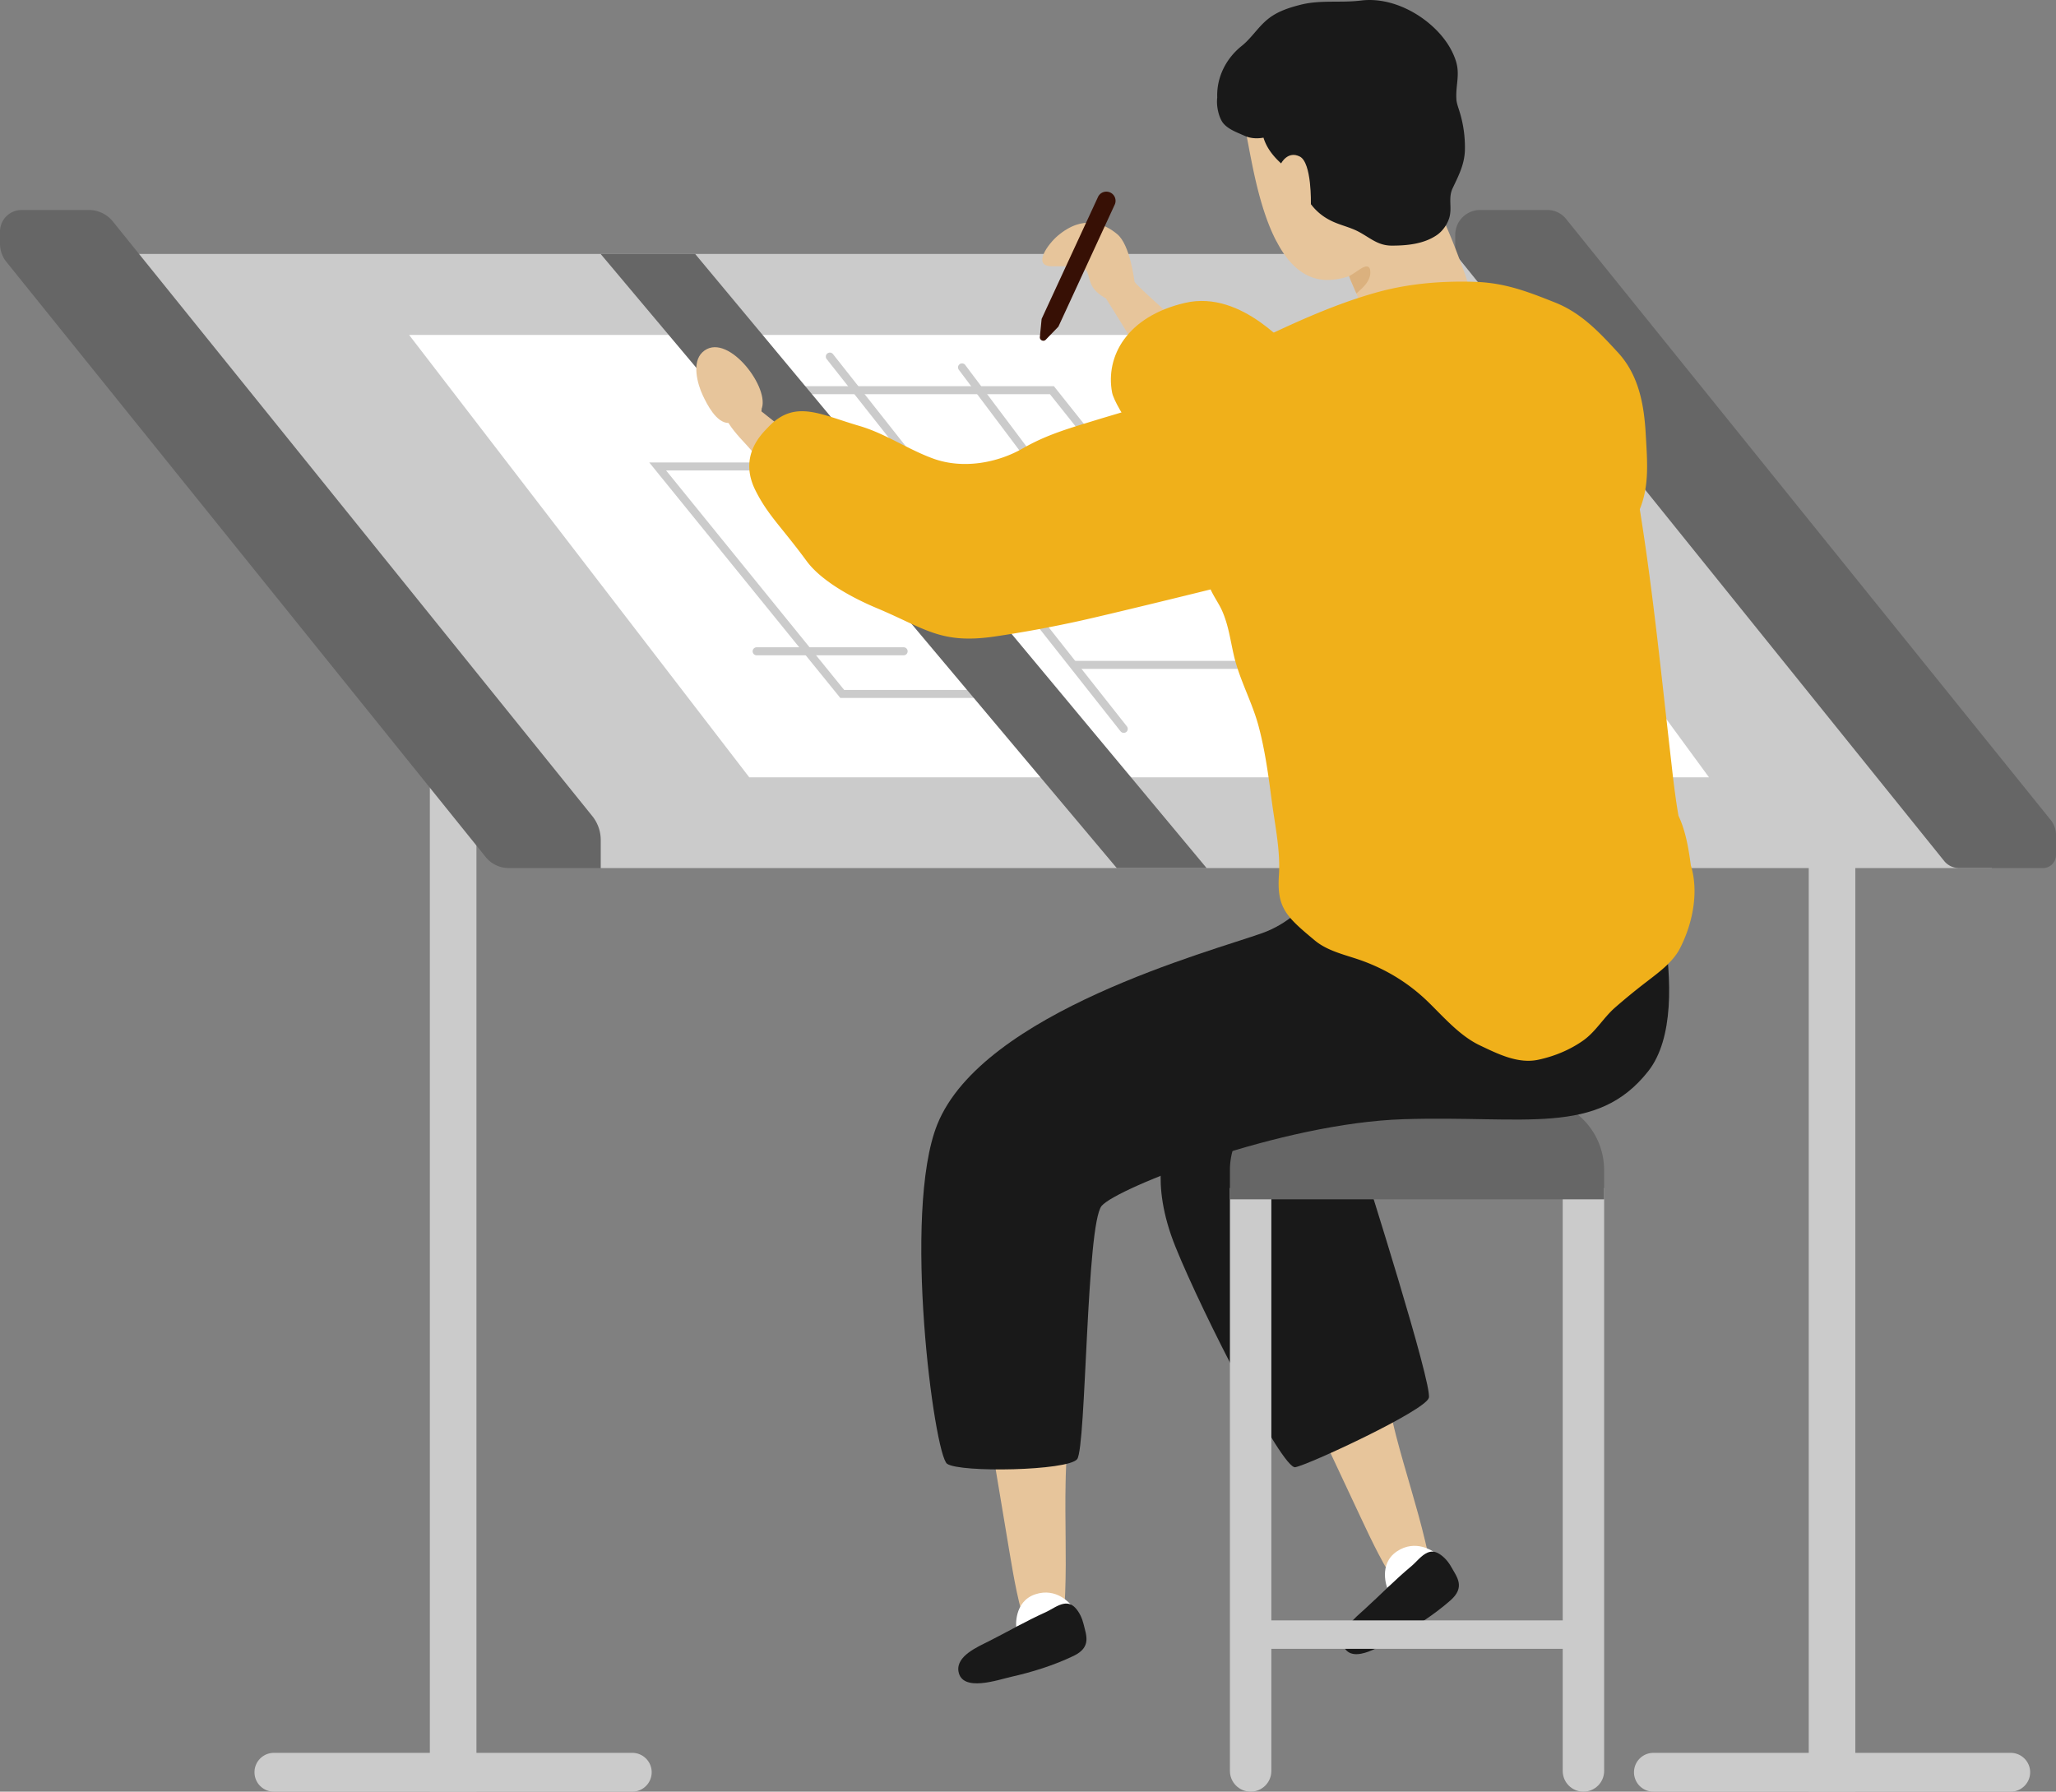 <svg width="140" height="122" viewBox="0 0 140 122" fill="none" xmlns="http://www.w3.org/2000/svg">
    <rect x="0" y="0" width="140" height="122" fill="#808080" stroke="none"/>
    <path fill-rule="evenodd" clip-rule="evenodd" d="M72.561 100.959c0-.166.006-.331.011-.498.082-2.8.41-5.61.099-8.393-.055-.443-.137-.918-.449-1.235-.268-.268-.656-.375-1.027-.42-.826-.098-4.04 4.013-4.068 4.678-.038.732.082 1.46.208 2.182l1.394 8.352c.312 1.852.623 3.715 1.252 5.485.18.517.492 1.102 1.039 1.159.339.034.666-.165.869-.437.208-.273.306-.608.377-.941.18-.811.235-1.645.268-2.474.093-2.484-.028-4.972.027-7.458z" fill="#E7C59B"/>
    <path fill-rule="evenodd" clip-rule="evenodd" d="M69.196 110.78s-.175-1.722 1.296-2.217c1.47-.495 2.405.69 2.405.69l-3.701 1.527z" fill="#fff"/>
    <path fill-rule="evenodd" clip-rule="evenodd" d="M72.46 109.204c-.432.065-.875.407-1.28.588-1.334.601-2.564 1.32-3.87 1.978-.733.37-2.214.994-2.045 2.037.235 1.453 2.728.567 3.581.376 1.432-.319 2.936-.791 4.258-1.427 1.23-.59.864-1.396.684-2.152-.099-.408-.284-.821-.574-1.129-.24-.25-.492-.309-.755-.271z" fill="#191919"/>
    <path fill-rule="evenodd" clip-rule="evenodd" d="M95.064 97.766c-.038-.16-.082-.322-.12-.482-.673-2.72-1.115-5.514-2.17-8.11-.165-.414-.372-.848-.76-1.07-.328-.186-.733-.186-1.105-.128-.82.127-2.81 4.95-2.657 5.6.165.712.476 1.382.788 2.044 1.197 2.557 2.394 5.113 3.597 7.669.798 1.7 1.602 3.411 2.678 4.946.317.448.777.93 1.318.837.333-.057.596-.338.722-.655.12-.317.125-.667.109-1.006-.05-.83-.219-1.647-.416-2.455-.574-2.418-1.36-4.783-1.984-7.19z" fill="#E7C59B"/>
    <path fill-rule="evenodd" clip-rule="evenodd" d="M94.462 108.128s-.634-1.61.65-2.483c1.285-.872 2.499.02 2.499.02l-3.149 2.463z" fill="#fff"/>
    <path fill-rule="evenodd" clip-rule="evenodd" d="M97.185 105.734c-.404.179-.738.627-1.077.911-1.126.937-2.115 1.96-3.198 2.944-.606.553-1.864 1.552-1.421 2.512.618 1.336 2.783-.187 3.553-.602 1.29-.69 2.613-1.549 3.718-2.517 1.027-.9.459-1.578.076-2.257-.202-.367-.492-.714-.858-.932-.295-.176-.558-.166-.793-.059zM79.434 77.796s-1.236 2.551.617 7.128c1.848 4.578 7.266 15.136 8.146 14.984.885-.151 8.834-3.84 9.096-4.72.268-.88-4.362-15.457-4.362-15.457s-3.8-6.6-4.067-6.6c-.263 0-9.43 4.665-9.43 4.665z" fill="#191919"/>
    <path fill-rule="evenodd" clip-rule="evenodd" d="M29.27 122h3.173V35.861H29.27V122z" fill="#CBCBCB"/>
    <path fill-rule="evenodd" clip-rule="evenodd" d="M43.018 122H18.686a1.321 1.321 0 1 1 0-2.641h24.332a1.321 1.321 0 1 1 0 2.641zM123.164 122h3.171V53.816h-3.171V122z" fill="#CBCBCB"/>
    <path fill-rule="evenodd" clip-rule="evenodd" d="M136.917 122h-24.332a1.32 1.32 0 1 1 0-2.641h24.332c.727 0 1.323.591 1.323 1.32 0 .73-.596 1.321-1.323 1.321zM7.626 17.293h91.466l36.545 41.817h-94.73L7.625 17.293z" fill="#CBCBCB"/>
    <path fill-rule="evenodd" clip-rule="evenodd" d="M27.857 22.806 51.02 52.93h65.351L94.308 22.806h-66.45z" fill="#fff"/>
    <path fill-rule="evenodd" clip-rule="evenodd" d="m78.815 36.03-7.32-9.188H54.308v-.546h17.455l7.478 9.395-.426.34z" fill="#CBCBCB"/>
    <path fill-rule="evenodd" clip-rule="evenodd" d="M76.522 49.902a.28.28 0 0 1-.219-.103L56.29 24.45a.272.272 0 0 1 .05-.383.272.272 0 0 1 .382.046l20.013 25.35a.276.276 0 0 1-.043.382.282.282 0 0 1-.17.058zM68.673 47.527H57.22l-.082-.102L44.21 31.49h9.392v.546h-8.245l12.127 14.946h11.19v.546z" fill="#CBCBCB"/>
    <path fill-rule="evenodd" clip-rule="evenodd" d="M40.9 17.293 76.044 59.11h6.118L47.336 17.293H40.9z" fill="#666"/>
    <path fill-rule="evenodd" clip-rule="evenodd" d="M77.454 41.189a.276.276 0 0 1-.218-.11L65.29 25.18a.27.27 0 0 1 .055-.38c.12-.09.29-.067.382.054l11.945 15.9a.27.27 0 0 1-.055.381.276.276 0 0 1-.164.055z" fill="#CBCBCB"/>
    <path fill-rule="evenodd" clip-rule="evenodd" d="M6.046 14.299H1.473c-.814 0-1.473.658-1.473 1.47v.826c0 .452.155.89.438 1.242l32.637 40.525c.381.472.956.747 1.564.747h6.268V57.2a2.6 2.6 0 0 0-.576-1.63L7.685 15.081a2.106 2.106 0 0 0-1.64-.783zM105.374 14.299h-4.587c-.934 0-1.694.757-1.694 1.69v1.304l33.286 41.327c.246.31.623.49 1.022.49h5.708a.89.89 0 0 0 .891-.89v-1.369c0-.368-.126-.725-.356-1.01l-33.013-40.942c-.306-.38-.771-.6-1.257-.6z" fill="#666"/>
    <path fill-rule="evenodd" clip-rule="evenodd" d="M57.343 32.847c-.312-.815-1.066-1.326-1.738-1.828-1.285-.964-2.488-2.025-3.758-3.009.009-.072.022-.145.024-.215.006-.015.016-.025.02-.042.438-1.554-2.476-5.241-4.056-3.772-.745.693-.348 2.165.024 2.95.292.617.918 1.864 1.744 1.871.433.707 1.21 1.445 1.53 1.833.634.767 1.301 1.494 1.951 2.248.503.587.93 1.279 1.624 1.653.235.128.454-.124.35-.35-.131-.29-.563-.597-.574-.927-.027-.663.716-.057 1.006-.242.033-.019.197-.279.164-.284.12.02.23.017.339-.017.355.279.732.531 1.191.405.11-.03.203-.16.159-.274z" fill="#E7C59B"/>
    <path fill-rule="evenodd" clip-rule="evenodd" d="M73.086 45.547h15.673V45H73.086v.546zM85.16 122c-.776 0-1.41-.631-1.41-1.409V80.896h2.82v39.695c0 .778-.628 1.409-1.41 1.409zM107.822 122c.776 0 1.41-.631 1.41-1.409V80.896h-2.821v39.695c0 .778.629 1.409 1.411 1.409z" fill="#CBCBCB"/>
    <path fill-rule="evenodd" clip-rule="evenodd" d="M109.23 81.668H83.75v-1.999a4.87 4.87 0 0 1 4.876-4.867h15.728a4.87 4.87 0 0 1 4.876 4.867v1.999z" fill="#666"/>
    <path fill-rule="evenodd" clip-rule="evenodd" d="M85.156 112.275h21.867v-1.936H85.156v1.936z" fill="#CBCBCB"/>
    <path fill-rule="evenodd" clip-rule="evenodd" d="M100.666 22.665c-.038.808-.148 1.679-.612 2.239-.662.787-1.985.697-2.925.655-1.257-.059-2.657-.502-3.624-1.315-.476-.401-.87-.919-.957-1.552-.033-.249-.148-1.638.35-1.611-.05-.006-.306-.555-.536-1.093-.208-.465-.399-.925-.437-1.02-.017-.053-.038-.106-.06-.163v-.006c-.05.021-.099.037-.142.053a4.666 4.666 0 0 1-1.45.211c-1.502-.058-2.568-1.13-3.328-2.588-.006-.005-.006-.01-.011-.015a6.246 6.246 0 0 1-.23-.46c-.01-.015-.016-.037-.027-.053-.727-1.59-1.17-3.506-1.476-5.064-.06-.302-.115-.581-.164-.85-.06-.322-.12-.618-.17-.877-.164-.819-.18-1.447.541-1.98 1.881-1.379 3.844-1.443 6.047-1.178 2.47.29 2.438 3.02 4.1 4.215 1.831 1.32 1.979 3.094 2.826 4.969.514 1.146.951 2.329 1.383 3.506.312.84.612 2.604 1.241 3.232.219.222-.044.724-.339.745z" fill="#E7C59B"/>
    <path fill-rule="evenodd" clip-rule="evenodd" d="M99.171 6.776v-.035c-.06-.945.268-1.66-.044-2.619-.284-.86-.83-1.62-1.486-2.238C96.356.667 94.475-.188 92.677.036c-1.378.171-2.744-.055-4.09.281-.808.203-1.623.463-2.273 1-.656.534-1.1 1.281-1.76 1.809-1.061.843-1.722 2.135-1.668 3.512-.076.608.115 1.352.377 1.711.345.454.973.666 1.476.893.41.19.864.21 1.296.132.17.554.497 1.066 1.011 1.574.536.527 1.143.919 1.498 1.584.186.348.3.718.508 1.056a3.728 3.728 0 0 0 1.482 1.39c.623.337 1.34.464 1.962.791.804.423 1.323.956 2.27.956 1.049 0 2.17-.108 3.06-.708.389-.264.695-.691.842-1.13.246-.727-.087-1.376.252-2.08.404-.853.803-1.616.83-2.58a8.197 8.197 0 0 0-.393-2.719c-.076-.24-.164-.48-.186-.732z" fill="#191919"/>
    <path fill-rule="evenodd" clip-rule="evenodd" d="M87.234 11.129s.449-.887 1.274-.469c.826.418.755 3.24.755 3.24l-1.121.105-.908-2.876z" fill="#E7C59B"/>
    <path fill-rule="evenodd" clip-rule="evenodd" d="M92.677 19.697c-.104.09-.203.19-.312.29-.208-.464-.4-.924-.438-1.02-.016-.051-.038-.104-.06-.162.23-.128.443-.28.673-.429.153-.1.503-.348.678-.168a.35.35 0 0 1 .082.195c.076.528-.263.956-.623 1.294z" fill="#DBB17E"/>
    <path fill-rule="evenodd" clip-rule="evenodd" d="M79.764 21.541s-2.476-2.187-2.509-2.364c-.033-.177-.311-2.498-1.17-3.224-.863-.726-2.312-1.376-4.056.098-.656.553-1.782 2.074-.394 2.082 1.389.009 1.881-.057 2.215.174.328.23.262.792.563 1.254.295.462.896.76.896.76s1.848 2.936 1.848 3.035c0 .1 2.607-1.815 2.607-1.815z" fill="#E7C59B"/>
    <path fill-rule="evenodd" clip-rule="evenodd" d="M88.238 24.017c-.35-.088-3.586-4.317-7.549-3.392-3.969.924-5.423 3.656-4.964 6.098.208 1.081 2.848 4.621 2.848 4.621s5.893-4.334 6.2-4.466c.3-.133 3.465-2.861 3.465-2.861z" fill="#F0B01A"/>
    <path fill-rule="evenodd" clip-rule="evenodd" d="M75.597 13.107a.627.627 0 0 0-.831.307l-3.838 8.302-.12 1.228c-.022.223.251.348.404.186l.859-.889 3.832-8.302a.623.623 0 0 0-.306-.832z" fill="#371005"/>
    <path fill-rule="evenodd" clip-rule="evenodd" d="M111.695 56.76s4.04 11.758.53 16.194c-3.504 4.437-8.375 2.993-16.662 3.257-8.287.264-19.483 4.665-20.544 5.897-1.055 1.233-1.055 16.46-1.672 17.251-.618.792-7.97.932-8.856.316-.88-.616-3.067-17.146-.667-23.112 3.088-7.657 18.69-11.794 22.129-13.026 3.438-1.233 4.674-4.665 4.674-4.665l21.068-2.112z" fill="#191919"/>
    <path fill-rule="evenodd" clip-rule="evenodd" d="M115.135 58.923c-.148-1.116-.35-2.345-.842-3.377a38.16 38.16 0 0 1-.208-1.347c-.098-.699-.18-1.4-.257-2.1-.672-5.812-1.241-11.649-2.17-17.425.662-1.61.509-3.274.41-5.043-.109-2.044-.465-4.056-1.869-5.598-1.269-1.38-2.493-2.704-4.281-3.423-1.891-.752-3.427-1.352-5.483-1.418-2.214-.07-4.444.106-6.587.69-3.16.865-6.276 2.35-9.217 3.775-1.569.761-3.05 1.77-4.483 2.752-1.667 1.151-3.564 1.595-5.466 2.18-1.793.553-3.351.981-4.991 1.918-1.793 1.04-4.139 1.437-6.117.73-1.76-.635-3.28-1.717-5.073-2.24-2.69-.784-4.401-1.836-6.224.125-.347.374-2.027 1.893-.837 4.268.853 1.704 1.763 2.47 3.485 4.812 1.012 1.382 3.182 2.538 4.756 3.198 3.335 1.395 4.357 2.485 8.064 1.94a83.72 83.72 0 0 0 5.822-1.072c2.033-.452 7.401-1.767 8.867-2.132.224.502.584.993.792 1.473.443 1.014.558 2.038.81 3.095.393 1.626 1.218 3.093 1.656 4.708.459 1.706.688 3.462.918 5.21.219 1.621.585 3.352.476 4.976-.148 2.224.497 2.821 2.449 4.444.924.767 2.192.997 3.29 1.405 1.673.62 3.16 1.546 4.44 2.795 1.05 1.025 2.142 2.291 3.487 2.933 1.225.582 2.608 1.286 3.996.987 1.088-.232 2.16-.673 3.067-1.316.858-.61 1.372-1.55 2.165-2.242a42.535 42.535 0 0 1 2.11-1.727c.82-.635 1.798-1.33 2.29-2.272.864-1.67 1.323-3.84.755-5.682z" fill="#f0b01a"/>
    <path fill-rule="evenodd" clip-rule="evenodd" d="M61.53 44.622H51.523a.273.273 0 1 1 0-.546H61.53c.154 0 .274.122.274.273 0 .15-.12.273-.273.273z" fill="#CBCBCB"/>
</svg>
